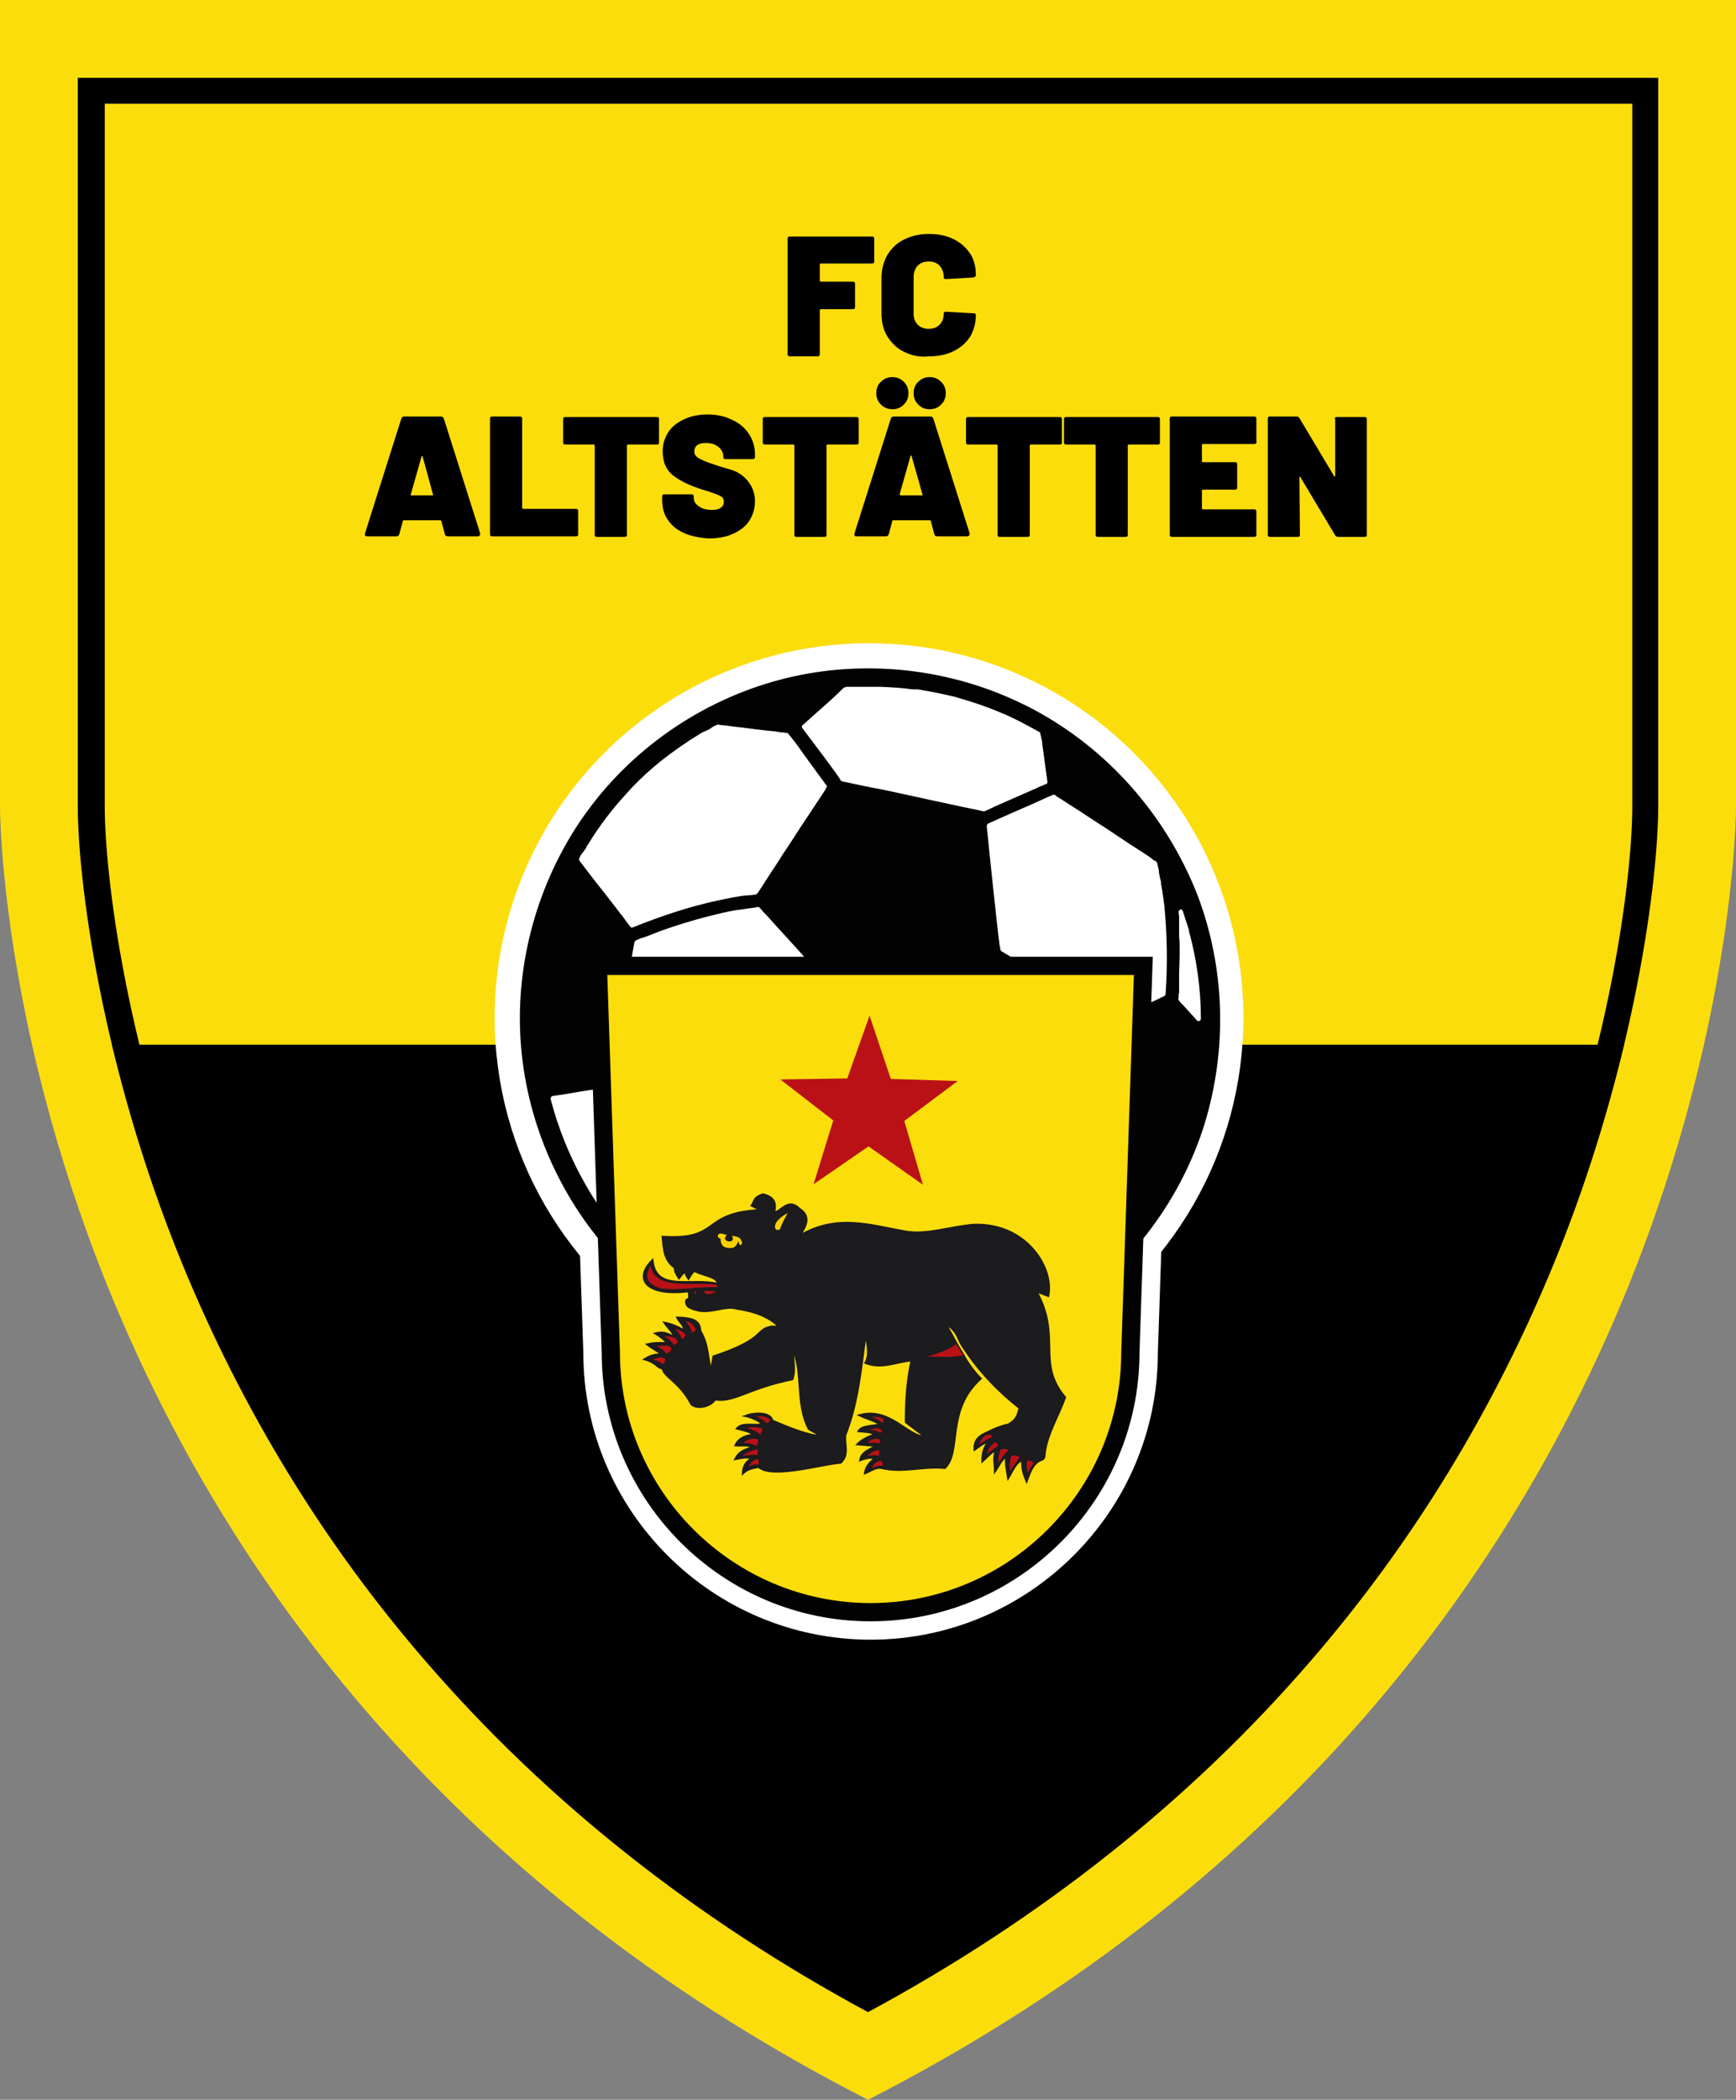 <svg xmlns="http://www.w3.org/2000/svg" xmlns:xlink="http://www.w3.org/1999/xlink" id="Ebene_1" x="0px" y="0px" viewBox="0 0 334.8 404.8" style="enable-background:new 0 0 334.8 404.8;" xml:space="preserve"><rect x="0" y="0" width="334.8" height="404.8" fill="#808080" stroke="none"/><style type="text/css">	.st0{fill:#FCDD0C;}	.st1{fill:#FFFFFF;}	.st2{fill:#020203;}	.st3{fill:#FCDD0C;stroke:#020203;stroke-width:3.521;}	.st4{fill:#B91116;}	.st5{fill-rule:evenodd;clip-rule:evenodd;fill:#1C1B1D;stroke:#1C1B1D;stroke-width:0.454;stroke-miterlimit:4.045;}	.st6{fill-rule:evenodd;clip-rule:evenodd;fill:#FAD100;stroke:#1C1B1D;stroke-width:0.454;stroke-miterlimit:4.045;}	.st7{fill-rule:evenodd;clip-rule:evenodd;fill:#FAD100;}	.st8{fill-rule:evenodd;clip-rule:evenodd;fill:#B91116;stroke:#1C1B1D;stroke-width:0.227;stroke-miterlimit:4.045;}	.st9{fill-rule:evenodd;clip-rule:evenodd;fill:#B91116;stroke:#1C1B1D;stroke-width:0.454;stroke-miterlimit:4.045;}</style><path class="st0" d="M334.8,155.4V0H0v155.4c0,0-0.5,163.6,167.4,249.4C335.3,318.9,334.8,155.4,334.8,155.4z"></path><g>	<path d="M314.8,20v135.4c0,13.2-4.1,48.1-19.7,86.2c-11.4,27.8-26.9,53.2-46.3,75.6c-22.2,25.6-49.5,47.5-81.3,65   c-31.8-17.5-59.1-39.4-81.3-65c-19.4-22.4-35-47.9-46.3-75.6c-15.6-38.1-19.7-73-19.7-86.2V20H314.8 M319.8,15H15v140.4   c0,13.5,4.2,49.2,20.1,88.1c11.6,28.3,27.4,54.2,47.2,77c23.1,26.7,51.7,49.4,85.1,67.4c33.4-18,62-40.7,85.1-67.4   c19.8-22.8,35.6-48.7,47.2-77c15.9-38.8,20.1-74.6,20.1-88.1V15L319.8,15z"></path></g><g>	<path d="M21.6,201.4c3.1,12.8,7.4,27.2,13.5,42c11.6,28.3,27.4,54.2,47.2,77c23.1,26.7,51.7,49.4,85.1,67.4   c33.4-18,62-40.7,85.1-67.4c19.8-22.8,35.6-48.7,47.2-77c6.1-14.8,10.4-29.2,13.5-42H21.6z"></path></g><circle class="st1" cx="167.6" cy="196.2" r="72.2"></circle><path class="st1" d="M167.9,316.1c-30.5,0-55.4-24.8-55.4-55.3l-2.7-79.9H226l-2.7,79.9C223.3,291.3,198.4,316.1,167.9,316.1z"></path><g>	<path d="M168.5,50.7c-0.1,0.1-0.2,0.1-0.4,0.1h-9.8c-0.1,0-0.2,0.1-0.2,0.2v3.1c0,0.1,0.1,0.2,0.2,0.2h6.1c0.2,0,0.3,0,0.4,0.1   c0.1,0.1,0.1,0.2,0.1,0.4v4.3c0,0.2,0,0.3-0.1,0.4c-0.1,0.1-0.2,0.1-0.4,0.1h-6.1c-0.1,0-0.2,0.1-0.2,0.2v8.4c0,0.2,0,0.3-0.1,0.4   c-0.1,0.1-0.2,0.1-0.4,0.1h-5.2c-0.2,0-0.3,0-0.4-0.1c-0.1-0.1-0.1-0.2-0.1-0.4V46.1c0-0.2,0-0.3,0.1-0.4c0.1-0.1,0.2-0.1,0.4-0.1   h15.7c0.2,0,0.3,0,0.4,0.1c0.1,0.1,0.1,0.2,0.1,0.4v4.3C168.7,50.5,168.6,50.6,168.5,50.7z"></path>	<path d="M174.3,67.8c-1.4-0.7-2.4-1.7-3.2-3c-0.8-1.3-1.1-2.8-1.1-4.5v-6.7c0-1.7,0.4-3.1,1.1-4.4c0.8-1.3,1.8-2.3,3.2-3   c1.4-0.7,3-1.1,4.8-1.1c1.8,0,3.4,0.3,4.8,1c1.4,0.7,2.4,1.6,3.2,2.8c0.8,1.2,1.1,2.6,1.1,4.2c0,0.2-0.2,0.3-0.5,0.4l-5.2,0.3h-0.1   c-0.3,0-0.4-0.1-0.4-0.4c0-0.9-0.3-1.6-0.8-2.2c-0.5-0.5-1.2-0.8-2.1-0.8c-0.9,0-1.6,0.3-2.1,0.8c-0.5,0.5-0.8,1.3-0.8,2.2v7.1   c0,0.9,0.3,1.6,0.8,2.1s1.2,0.8,2.1,0.8c0.9,0,1.6-0.3,2.1-0.8c0.5-0.5,0.8-1.2,0.8-2.1c0-0.1,0-0.2,0.1-0.3   c0.1-0.1,0.2-0.1,0.4-0.1l5.2,0.3c0.3,0,0.5,0.1,0.5,0.3c0,1.6-0.4,3-1.1,4.2c-0.8,1.2-1.8,2.1-3.2,2.8c-1.4,0.7-3,1-4.8,1   C177.2,68.9,175.7,68.5,174.3,67.8z"></path>	<path d="M85.8,103l-0.7-2.6c0-0.1-0.1-0.1-0.2-0.1h-7c-0.1,0-0.1,0-0.2,0.1L77,103c-0.1,0.3-0.3,0.4-0.6,0.4h-5.6   c-0.4,0-0.5-0.2-0.4-0.6l7-22.1c0.1-0.3,0.3-0.4,0.6-0.4h7c0.3,0,0.5,0.1,0.6,0.4l7,22.1c0,0,0,0.1,0,0.2c0,0.2-0.2,0.4-0.5,0.4   h-5.6C86,103.4,85.9,103.3,85.8,103z M79.3,95.5h4.1c0.1,0,0.2-0.1,0.1-0.2L81.5,88c0-0.1-0.1-0.1-0.1-0.1c0,0-0.1,0-0.1,0.1   l-2.1,7.4C79.2,95.5,79.2,95.5,79.3,95.5z"></path>	<path d="M94.6,103.3c-0.1-0.1-0.1-0.2-0.1-0.4V80.8c0-0.2,0-0.3,0.1-0.4c0.1-0.1,0.2-0.1,0.4-0.1h5.2c0.2,0,0.3,0,0.4,0.1   c0.1,0.1,0.1,0.2,0.1,0.4v17.1c0,0.1,0.1,0.2,0.2,0.2H111c0.2,0,0.3,0,0.4,0.1c0.1,0.1,0.1,0.2,0.1,0.4v4.3c0,0.2,0,0.3-0.1,0.4   c-0.1,0.1-0.2,0.1-0.4,0.1H95C94.8,103.4,94.7,103.4,94.6,103.3z"></path>	<path d="M127,80.5c0.1,0.1,0.1,0.2,0.1,0.4v4.3c0,0.2,0,0.3-0.1,0.4c-0.1,0.1-0.2,0.1-0.4,0.1h-5.5c-0.1,0-0.2,0.1-0.2,0.2v17.1   c0,0.2,0,0.3-0.1,0.4c-0.1,0.1-0.2,0.1-0.4,0.1h-5.2c-0.2,0-0.3,0-0.4-0.1c-0.1-0.1-0.1-0.2-0.1-0.4V85.9c0-0.1-0.1-0.2-0.2-0.2   h-5.4c-0.2,0-0.3,0-0.4-0.1c-0.1-0.1-0.1-0.2-0.1-0.4v-4.3c0-0.2,0-0.3,0.1-0.4c0.1-0.1,0.2-0.1,0.4-0.1h17.4   C126.8,80.4,126.9,80.4,127,80.5z"></path>	<path d="M132,102.8c-1.4-0.6-2.5-1.5-3.2-2.6c-0.8-1.1-1.1-2.4-1.1-3.9v-0.5c0-0.2,0-0.3,0.1-0.4c0.1-0.1,0.2-0.1,0.4-0.1h5.1   c0.2,0,0.3,0,0.4,0.1c0.1,0.1,0.1,0.2,0.1,0.4V96c0,0.6,0.3,1.2,1,1.6c0.6,0.5,1.5,0.7,2.6,0.7c0.8,0,1.4-0.2,1.7-0.5   c0.4-0.3,0.5-0.7,0.5-1.1c0-0.5-0.2-0.8-0.7-1.1c-0.4-0.2-1.2-0.5-2.4-0.9l-1-0.3c-2.2-0.7-4-1.5-5.5-2.6c-1.5-1.1-2.2-2.7-2.2-4.8   c0-1.4,0.4-2.6,1.1-3.7c0.7-1.1,1.8-1.9,3.1-2.5c1.3-0.6,2.8-0.9,4.4-0.9c1.7,0,3.3,0.3,4.7,1c1.4,0.6,2.5,1.5,3.3,2.7   c0.8,1.2,1.2,2.5,1.2,4V88c0,0.2,0,0.3-0.1,0.4c-0.1,0.1-0.2,0.1-0.4,0.1H140c-0.2,0-0.3,0-0.4-0.1c-0.1-0.1-0.1-0.2-0.1-0.4v0   c0-0.7-0.3-1.3-0.9-1.8c-0.6-0.5-1.4-0.8-2.4-0.8c-0.7,0-1.3,0.1-1.7,0.4c-0.4,0.3-0.6,0.7-0.6,1.2c0,0.4,0.1,0.7,0.4,1   c0.3,0.3,0.8,0.5,1.4,0.8c0.6,0.3,1.6,0.6,2.8,1c0.2,0.1,0.9,0.3,2.3,0.7c1.4,0.4,2.5,1.1,3.4,2.2c0.9,1.1,1.4,2.4,1.4,3.9   c0,1.5-0.4,2.7-1.1,3.8c-0.7,1.1-1.8,1.9-3.1,2.5c-1.3,0.6-2.9,0.9-4.7,0.9C135,103.7,133.4,103.4,132,102.8z"></path>	<path d="M165.5,80.5c0.1,0.1,0.1,0.2,0.1,0.4v4.3c0,0.2,0,0.3-0.1,0.4c-0.1,0.1-0.2,0.1-0.4,0.1h-5.5c-0.1,0-0.2,0.1-0.2,0.2v17.1   c0,0.2,0,0.3-0.1,0.4c-0.1,0.1-0.2,0.1-0.4,0.1h-5.2c-0.2,0-0.3,0-0.4-0.1c-0.1-0.1-0.1-0.2-0.1-0.4V85.9c0-0.1-0.1-0.2-0.2-0.2   h-5.4c-0.2,0-0.3,0-0.4-0.1c-0.1-0.1-0.1-0.2-0.1-0.4v-4.3c0-0.2,0-0.3,0.1-0.4c0.1-0.1,0.2-0.1,0.4-0.1h17.4   C165.3,80.4,165.5,80.4,165.5,80.5z"></path>	<path d="M180.2,103l-0.7-2.6c0-0.1-0.1-0.1-0.2-0.1h-7c-0.1,0-0.1,0-0.2,0.1l-0.7,2.6c-0.1,0.3-0.3,0.4-0.6,0.4h-5.6   c-0.4,0-0.5-0.2-0.4-0.6l7-22.1c0.1-0.3,0.3-0.4,0.6-0.4h7c0.3,0,0.5,0.1,0.6,0.4l7,22.1c0,0,0,0.1,0,0.2c0,0.2-0.2,0.4-0.5,0.4   h-5.6C180.4,103.4,180.3,103.3,180.2,103z M169.9,78c-0.6-0.6-0.9-1.3-0.9-2.2c0-0.9,0.3-1.7,0.9-2.2c0.6-0.6,1.3-0.9,2.2-0.9   s1.6,0.3,2.2,0.9s0.9,1.3,0.9,2.2c0,0.9-0.3,1.6-0.9,2.2s-1.3,0.9-2.2,0.9C171.3,78.9,170.5,78.6,169.9,78z M173.7,95.5h4.1   c0.1,0,0.2-0.1,0.1-0.2l-2.1-7.4c0-0.1-0.1-0.1-0.1-0.1c0,0-0.1,0-0.1,0.1l-2.1,7.4C173.6,95.5,173.6,95.5,173.7,95.5z M177.1,78   c-0.6-0.6-0.9-1.3-0.9-2.2c0-0.9,0.3-1.7,0.9-2.2c0.6-0.6,1.3-0.9,2.2-0.9c0.9,0,1.6,0.3,2.2,0.9s0.9,1.3,0.9,2.2   c0,0.9-0.3,1.6-0.9,2.2c-0.6,0.6-1.3,0.9-2.2,0.9C178.4,78.9,177.7,78.6,177.1,78z"></path>	<path d="M204.7,80.5c0.1,0.1,0.1,0.2,0.1,0.4v4.3c0,0.2,0,0.3-0.1,0.4c-0.1,0.1-0.2,0.1-0.4,0.1h-5.5c-0.1,0-0.2,0.1-0.2,0.2v17.1   c0,0.2,0,0.3-0.1,0.4c-0.1,0.1-0.2,0.1-0.4,0.1h-5.2c-0.2,0-0.3,0-0.4-0.1c-0.1-0.1-0.1-0.2-0.1-0.4V85.9c0-0.1-0.1-0.2-0.2-0.2   h-5.4c-0.2,0-0.3,0-0.4-0.1s-0.1-0.2-0.1-0.4v-4.3c0-0.2,0-0.3,0.1-0.4s0.2-0.1,0.4-0.1h17.4C204.5,80.4,204.6,80.4,204.7,80.5z"></path>	<path d="M223.6,80.5c0.1,0.1,0.1,0.2,0.1,0.4v4.3c0,0.2,0,0.3-0.1,0.4c-0.1,0.1-0.2,0.1-0.4,0.1h-5.5c-0.1,0-0.2,0.1-0.2,0.2v17.1   c0,0.2,0,0.3-0.1,0.4c-0.1,0.1-0.2,0.1-0.4,0.1h-5.2c-0.2,0-0.3,0-0.4-0.1c-0.1-0.1-0.1-0.2-0.1-0.4V85.9c0-0.1-0.1-0.2-0.2-0.2   h-5.4c-0.2,0-0.3,0-0.4-0.1s-0.1-0.2-0.1-0.4v-4.3c0-0.2,0-0.3,0.1-0.4s0.2-0.1,0.4-0.1h17.4C223.4,80.4,223.6,80.4,223.6,80.5z"></path>	<path d="M242.2,85.5c-0.1,0.1-0.2,0.1-0.4,0.1H232c-0.1,0-0.2,0.1-0.2,0.2v3.1c0,0.1,0.1,0.2,0.2,0.2h6.1c0.2,0,0.3,0,0.4,0.1   c0.1,0.1,0.1,0.2,0.1,0.4v4.3c0,0.2,0,0.3-0.1,0.4c-0.1,0.1-0.2,0.1-0.4,0.1H232c-0.1,0-0.2,0.1-0.2,0.2v3.4c0,0.1,0.1,0.2,0.2,0.2   h9.8c0.2,0,0.3,0,0.4,0.1s0.1,0.2,0.1,0.4v4.3c0,0.2,0,0.3-0.1,0.4c-0.1,0.1-0.2,0.1-0.4,0.1h-15.7c-0.2,0-0.3,0-0.4-0.1   c-0.1-0.1-0.1-0.2-0.1-0.4V80.8c0-0.2,0-0.3,0.1-0.4c0.1-0.1,0.2-0.1,0.4-0.1h15.7c0.2,0,0.3,0,0.4,0.1s0.1,0.2,0.1,0.4v4.3   C242.4,85.3,242.3,85.4,242.2,85.5z"></path>	<path d="M257.5,80.5c0.1-0.1,0.2-0.1,0.4-0.1h5.2c0.2,0,0.3,0,0.4,0.1s0.1,0.2,0.1,0.4v22.1c0,0.2,0,0.3-0.1,0.4   c-0.1,0.1-0.2,0.1-0.4,0.1h-5c-0.3,0-0.5-0.1-0.6-0.3l-6.7-11.2c0-0.1-0.1-0.1-0.1-0.1c0,0-0.1,0.1-0.1,0.1l0.1,11   c0,0.2,0,0.3-0.1,0.4c-0.1,0.1-0.2,0.1-0.4,0.1h-5.2c-0.2,0-0.3,0-0.4-0.1c-0.1-0.1-0.1-0.2-0.1-0.4V80.8c0-0.2,0-0.3,0.1-0.4   c0.1-0.1,0.2-0.1,0.4-0.1h5c0.3,0,0.5,0.1,0.6,0.3l6.7,11.2c0,0.1,0.1,0.1,0.1,0.1c0,0,0.1-0.1,0.1-0.1l0-11   C257.3,80.7,257.4,80.6,257.5,80.5z"></path></g><path class="st2" d="M199.2,136.7c-2.1-1.1-4.3-2.1-6.5-3c-13.8-5.5-29.3-6.4-43.6-2.3c-15.3,4.4-28.8,14.2-37.6,27.5  c-8.3,12.6-12.3,28-11,43c1.3,15.3,8,30.1,18.7,41.2c10.9,11.3,25.6,18.6,41.2,20.4c14.9,1.7,30.2-1.7,43-9.6  c13.7-8.5,24.1-21.8,28.9-37.2c4.4-14.4,4-29.9-1.3-44C225,157.3,213.7,144.4,199.2,136.7z M133.3,249.7c-0.2,0.1-0.4,0.2-0.6,0.1  c0,0-0.1,0-0.1-0.1c0,0,0,0,0,0c0,0-0.1-0.1-0.1-0.1c-0.1-0.1-0.3-0.2-0.4-0.3c0,0,0,0,0,0c0,0-0.1,0-0.1-0.1c-0.5-0.3-1-0.7-1.4-1  c-0.2-0.1-0.4-0.3-0.6-0.5c-0.1-0.1-0.1-0.1-0.2-0.2c0,0,0,0,0,0c-1.5-1.1-3-2.3-4.4-3.6c0,0,0,0,0,0c-0.1-0.1-0.2-0.2-0.3-0.3  c-0.1-0.1-0.1-0.1-0.2-0.2c-0.1-0.1-0.1-0.1-0.2-0.2c-0.1-0.1-0.3-0.3-0.4-0.4c-4.4-4.2-8.3-9-11.3-14.3c-3-5.2-5.3-10.8-6.8-16.6  c-0.1-0.2,0.1-0.5,0.3-0.6c0.7-0.1,1.4-0.2,2.1-0.3c2.3-0.4,4.6-0.8,6.9-1.1c0.2,0,0.4,0,0.5,0.2c0.1,0.1,0.2,0.3,0.2,0.4  c0,0.1,0.1,0.2,0.1,0.2c0,0.1,0.1,0.1,0.1,0.2c0.1,0.1,0.1,0.2,0.2,0.3c0,0,0,0.1,0,0.1c0.1,0.1,0.2,0.3,0.2,0.4c0,0,0,0,0,0  c1,1.6,2,3.2,3.2,4.7c0.1,0.1,0.2,0.3,0.3,0.4c0,0.1,0.1,0.1,0.1,0.2c0.1,0.1,0.1,0.2,0.2,0.3c0.1,0.1,0.1,0.1,0.2,0.2  c0.1,0.1,0.1,0.1,0.2,0.2c0.1,0.1,0.1,0.2,0.2,0.3c0,0,0.1,0.1,0.1,0.1c0.1,0.1,0.2,0.3,0.3,0.4c0,0,0,0,0,0  c3.1,3.9,6.7,7.5,10.9,10.2c0,0,0,0,0,0c0.1,0.1,0.2,0.1,0.3,0.2c0,0,0.1,0,0.1,0.1c0,0,0.1,0,0.1,0.1c0,0,0,0,0,0  c0.1,0.1,0.1,0.1,0.2,0.2c0,0.1,0,0.1,0.1,0.2c0,0,0,0.1,0,0.1c0.1,0.3,0.2,0.6,0.3,0.9c0.3,1.1,0.6,2.2,0.9,3.3  c0.8,2.9,1.7,5.8,2.5,8.7c0.4,1.6,0.9,3.2,1.3,4.7c0.1,0.2,0,0.4-0.2,0.5c-0.9,0.4-1.7,0.7-2.6,1.1c-0.3,0.1-0.6,0.2-0.8,0.4  c-0.2,0.1-0.4,0.2-0.5,0.2c-0.1,0-0.2,0.1-0.3,0.1C133.5,249.6,133.4,249.7,133.3,249.7z M166.1,256.4c1,1,2,2.1,3,3.1  c0,0,0.1,0.1,0.1,0.1c0,0,0,0,0,0c0,0,0,0,0,0c0.1,0.1,0.1,0.2,0.1,0.3c0,0.1,0,0.2-0.1,0.2c0,0,0,0,0,0c0,0,0,0,0,0  c-0.1,0.1-0.2,0.1-0.3,0.2c0,0,0,0,0,0c0,0,0,0,0,0c0,0-0.1,0-0.1,0c-2.6,0-5.2-0.1-7.8-0.4c0,0-0.1,0-0.1,0c0,0,0,0,0,0  c0.2,0,0,0,0,0c-0.1,0-0.1,0-0.2,0c-0.1,0-0.2,0-0.3,0c-0.4-0.1-0.8-0.1-1.2-0.2c-0.8-0.1-1.6-0.2-2.4-0.4c-1.6-0.3-3.1-0.6-4.7-1  c-5.6-1.4-10.9-3.6-15.9-6.4c0,0,0,0,0,0c0,0,0,0-0.1,0c-0.1-0.1-0.1-0.2-0.2-0.3c0,0,0,0,0-0.1c0-0.2,0.1-0.3,0.2-0.4c0,0,0,0,0,0  c0,0,0,0,0,0c0.6-0.2,1.2-0.5,1.8-0.7c0.3-0.1,0.6-0.3,0.9-0.4c0.2-0.1,0.6-0.3,0.8-0.2c0.1,0,0.1,0,0.2,0c0.5,0.1,0.9,0.2,1.4,0.3  c2.2,0.5,4.5,1,6.7,1.6c2.9,0.7,5.7,1.3,8.6,2c2.3,0.5,4.6,1.1,6.8,1.6c0.5,0.1,1.1,0.2,1.6,0.4c0,0,0.1,0,0.1,0  C165.7,255.8,165.9,256.2,166.1,256.4z M134.1,225.9c-0.3,0-0.5,0.1-0.8,0.1c-0.1,0-0.1,0-0.2,0c0,0,0,0,0,0c0,0-0.1,0-0.1,0  c0,0,0,0,0,0c0,0,0,0,0,0c0,0,0,0,0,0c0,0,0,0,0,0c-0.3,0-0.6-0.2-0.9-0.4c0,0-0.1,0-0.1-0.1c0,0-0.1-0.1-0.1-0.1  c-0.1,0-0.1-0.1-0.2-0.1c-1-0.8-2-1.6-2.9-2.4c-1.3-1.2-2.6-2.5-3.7-3.8c-0.2-0.2-0.3-0.4-0.5-0.6c-1.4-1.6-2.7-3.4-3.9-5.1  c0,0,0-0.1-0.1-0.1c-0.1-0.1-0.1-0.2-0.2-0.3c-0.1-0.2-0.2-0.3-0.3-0.5c0,0,0,0,0,0c-0.2-0.3-0.4-0.6-0.6-1  c-0.1-0.1-0.1-0.2-0.2-0.3c0,0,0,0,0-0.1c0,0,0,0,0,0c-0.2-0.3-0.4-0.7-0.6-1c0,0,0-0.1-0.1-0.1c0-0.1-0.1-0.1-0.1-0.2  c0-0.1-0.1-0.1-0.1-0.2c0-0.1-0.1-0.1-0.1-0.2c-0.1-0.2-0.2-0.3-0.3-0.5c0,0,0,0,0,0c0,0,0,0,0-0.1c-0.1-0.2-0.2-0.3-0.3-0.5  c0,0,0,0,0,0c0,0,0-0.1-0.1-0.1c-0.1-0.1-0.2-0.3-0.2-0.4c0,0,0,0,0,0c-0.1-0.1-0.1-0.2,0-0.3c0.3-1.6,0.6-3.2,0.9-4.8  c0.6-3.2,1.2-6.5,1.9-9.7c0.6-2.9,1.1-5.9,1.7-8.8c0.1-0.8,0.3-1.5,0.4-2.3c0-0.2,0.1-0.4,0.3-0.6c0.2-0.1,0.5-0.2,0.7-0.3  c0.2-0.1,0.4-0.2,0.6-0.2c0.4-0.1,0.8-0.3,1.1-0.4c0.8-0.3,1.6-0.6,2.3-0.9c3.1-1.1,6.3-2.1,9.5-2.9c1.6-0.4,3.2-0.8,4.9-1.1  c0.7-0.1,1.4-0.2,2.2-0.3c0.4-0.1,0.9-0.1,1.3-0.2c0.2,0,0.4,0,0.6-0.1c0.2,0,0.4-0.1,0.6,0c0.1,0.1,0.2,0.2,0.3,0.3  c0.2,0.2,0.4,0.5,0.6,0.7c0.8,0.8,1.5,1.6,2.3,2.5c2.2,2.4,4.4,4.8,6.6,7.3c2,2.2,4,4.4,6,6.6c0.5,0.5,1,1.1,1.4,1.6  c0,0,0.1,0.1,0.1,0.1c0,0,0.1,0.1,0.1,0.1c0.1,0.2,0,0.4,0,0.6c0,0.2-0.1,0.4-0.1,0.6c-0.4,1.7-0.7,3.4-1.1,5.1  c-1.5,6.8-2.9,13.6-4.4,20.4c0,0.1-0.2,0.3-0.3,0.3c-0.7,0.1-1.4,0.3-2.1,0.4c-0.7,0.1-1.4,0.3-2.1,0.4c-0.6,0.1-1.3,0.2-1.9,0.4  c-0.7,0.1-1.5,0.3-2.2,0.4c-0.8,0.2-1.6,0.3-2.5,0.5c-3.2,0.6-6.4,1.2-9.6,1.9C136.3,225.4,135.2,225.7,134.1,225.9z M218.1,235.8  c-0.9,1.2-1.9,2.3-2.9,3.4c-0.3,0.3-0.6,0.7-0.9,1c-0.1,0.1-0.1,0.1-0.2,0.2c0,0,0,0-0.1,0.1c-0.6,0.6-1.2,1.2-1.7,1.8  c-3.2,3.1-6.7,5.8-10.4,8.2c0,0,0,0,0,0c-0.1,0.1-0.3,0.2-0.4,0.3c0,0-0.1,0-0.1,0.1c-0.2,0.1-0.3,0.2-0.5,0.3  c-5.3,3.2-10.9,5.6-16.9,7.2c-2.9,0.7-5.8,1.3-8.7,1.6c-0.4,0-0.8,0.1-1.2,0.1c-0.2,0-0.4,0-0.6,0c-0.3,0-0.4-0.1-0.5-0.3  c-0.6-0.6-1.1-1.2-1.7-1.7c-1.1-1.2-2.2-2.3-3.3-3.5c-0.1-0.1-0.2-0.4-0.1-0.5c0.3-0.4,0.6-0.8,0.9-1.3c0,0,0,0,0.1-0.1  c0.1-0.1,0.2-0.2,0.3-0.4c0.6-0.8,1.2-1.6,1.8-2.4c1-1.3,1.9-2.6,2.9-3.9c1.6-2.2,3.2-4.3,4.8-6.5c0.2-0.3,0.4-0.5,0.6-0.8  c0,0,0.1-0.1,0.1-0.1c0.1-0.1,0.1-0.2,0.2-0.2c0.2-0.1,0.4-0.1,0.6-0.1c3-0.5,6-1.2,8.9-2.1c0.3-0.1,0.5-0.1,0.8-0.2c0,0,0,0,0,0  c0.3-0.1,0.5-0.2,0.7-0.2c5.7-1.8,11.2-4.2,16.3-7.2c0.1-0.1,0.3-0.1,0.4,0c1.7,1,3.5,2.1,5.2,3.1c1.9,1.1,3.7,2.3,5.6,3.4  C218.3,235.3,218.3,235.6,218.1,235.8z M203.4,195.1c1,1.2,2,2.5,2.9,3.8c0.4,0.7,0.9,1.3,1.3,2c0.1,0.2,0.3,0.4,0.3,0.7  c0,0.5-0.1,1.1-0.1,1.6c-0.2,2.7-0.4,5.4-0.7,8c-0.3,3.2-0.5,6.3-0.8,9.5c-0.1,1.7-0.3,3.4-0.4,5.1c0,0.3-0.2,0.4-0.5,0.6  c-0.7,0.4-1.4,0.8-2.1,1.2c-1.4,0.8-2.9,1.5-4.4,2.2c-2.7,1.2-5.5,2.3-8.3,3.3c-2.9,1-5.9,1.8-9,2.4c-1.5,0.3-3,0.6-4.5,0.8  c-0.3,0-0.5-0.1-0.7-0.3c-1.7-1.5-3.4-2.9-5-4.4c-2.4-2.1-4.8-4.2-7.3-6.3c-1.2-1.1-2.5-2.1-3.7-3.2c-0.1-0.1-0.1-0.3-0.1-0.4  c0.2-1.1,0.5-2.3,0.7-3.4c1.1-5.2,2.3-10.5,3.4-15.7c0.2-0.8,0.3-1.6,0.5-2.4c0.2-1.1,0.5-2.3,0.7-3.4c0.2-0.8,0.3-1.6,0.5-2.4  c0-0.1,0-0.2,0.1-0.3c0-0.2,0.1-0.4,0.4-0.4c0,0,0,0,0,0c0,0,0,0,0,0c0.3-0.1,0.6-0.2,1-0.3c1.4-0.5,2.8-0.9,4.2-1.4  c2.6-0.9,5.3-1.7,7.9-2.6c0.8-0.3,1.5-0.5,2.3-0.8c1.8-0.6,3.5-1.1,5.3-1.7c1.2-0.4,2.4-0.8,3.6-1.2c0.2-0.1,0.3-0.1,0.5-0.2  c0,0,0,0,0,0c0.1,0,0.2,0,0.3,0c0.2,0.1,0.3,0.2,0.4,0.3c0,0,0.1,0,0.1,0.1c0,0,0.1,0.1,0.1,0.1c0.1,0,0.1,0.1,0.2,0.1  c0,0,0.1,0,0.1,0.1c0.1,0.1,0.3,0.2,0.4,0.3c0,0,0,0,0.1,0c0.1,0,0.1,0.1,0.2,0.1c0.6,0.4,1.3,0.8,1.9,1.3c0.3,0.2,0.5,0.4,0.8,0.6  c0.1,0.1,0.2,0.1,0.3,0.2c0,0,0,0,0,0c0.2,0.1,0.3,0.3,0.5,0.4c0,0,0,0,0,0c0.1,0.1,0.2,0.2,0.3,0.2  C199.5,191,201.6,192.9,203.4,195.1z M159.3,151.3c0,0,0.1,0.1,0.1,0.1c0.1,0.1,0.1,0.3,0,0.4c-0.1,0.1-0.2,0.3-0.2,0.4  c-1.1,1.7-2.2,3.3-3.3,5c-1.7,2.5-3.3,5.1-5,7.6c-1.3,2.1-2.7,4.1-4,6.2c-0.3,0.4-0.5,0.8-0.8,1.2c-0.2,0.2-0.4,0.3-0.7,0.3  c-0.7,0.1-1.4,0.1-2.2,0.2c-1.4,0.2-2.9,0.5-4.3,0.8c-5.8,1.2-11.4,3.1-16.9,5.3c-0.1,0.1-0.3,0-0.4-0.1c-0.4-0.5-0.8-1-1.2-1.6  c-1.8-2.3-3.5-4.6-5.3-6.8c-1.1-1.4-2.2-2.9-3.3-4.3c-0.1-0.2-0.2-0.3-0.1-0.5c0.1-0.2,0.2-0.3,0.2-0.5c0,0,0-0.1,0.1-0.1  c0.1-0.1,0.1-0.2,0.2-0.3c0,0,0-0.1,0.1-0.1c0.1-0.1,0.1-0.2,0.2-0.3c0,0,0-0.1,0.1-0.1c0.1-0.1,0.1-0.2,0.2-0.3c0,0,0-0.1,0.1-0.1  c0.1-0.1,0.1-0.3,0.2-0.4c0,0,0,0,0-0.1c0.1-0.1,0.2-0.3,0.3-0.4c0,0,0,0,0,0c2.2-3.6,4.7-6.9,7.6-10c0.3-0.3,0.5-0.6,0.8-0.9  c1.8-1.9,3.8-3.7,5.8-5.3c2.4-1.9,4.9-3.6,7.5-5.2c0.2-0.1,0.5-0.3,0.8-0.4c0.1,0,0.1-0.1,0.2-0.1c0,0,0,0,0,0  c0.1,0,0.1-0.1,0.2-0.1c0.1,0,0.2-0.1,0.3-0.1c0.1-0.1,0.2-0.1,0.3-0.2c0.1,0,0.1-0.1,0.2-0.1c0,0,0,0,0,0c0,0,0.1-0.1,0.1-0.1  c0.1-0.1,0.2-0.1,0.3-0.2c0.1,0,0.1-0.1,0.2-0.1c0.1,0,0.2-0.1,0.2-0.1c0.1,0,0.1-0.1,0.2-0.1c0.1,0,0.2-0.1,0.3-0.1c0,0,0,0,0.1,0  c0,0,0,0,0,0c0.3,0,0.5,0.1,0.8,0.1c1.1,0.1,2.2,0.3,3.4,0.4c2.3,0.3,4.6,0.6,6.8,0.8c0.4,0.1,0.8,0.1,1.2,0.2c0.1,0,0.2,0,0.3,0  c0.2,0,0.3,0,0.5,0.1c0,0,0,0,0,0c0,0,0,0,0,0c0,0,0,0,0,0c0,0,0,0,0,0c0,0,0,0,0,0c0,0,0,0,0.1,0c0,0,0,0,0,0c0,0,0,0,0.1,0  c0,0,0,0,0,0c0,0,0,0,0.1,0c0,0,0,0,0,0c0,0,0,0,0.1,0c0,0,0,0,0,0c0,0,0,0,0,0c0,0,0,0,0,0c0,0,0,0,0,0c0.2,0.2,0.3,0.4,0.5,0.6  c0.5,0.6,0.9,1.2,1.4,1.8C155.6,146.3,157.5,148.8,159.3,151.3z M228.1,175.6c0.4,1.2,0.8,2.5,1.2,3.7c0,0,0,0.1,0,0.1  c0,0,0,0.1,0,0.1c1.5,5.5,2.3,11.2,2.3,16.9c0,0.4-0.5,0.6-0.8,0.3c0,0,0,0,0,0c-0.2-0.2-0.4-0.5-0.6-0.7c-0.4-0.4-0.7-0.8-1.1-1.2  c-0.3-0.3-0.6-0.7-0.9-1c-0.1-0.1-0.2-0.2-0.3-0.3c-0.2-0.2-0.4-0.4-0.6-0.7c-0.1-0.2,0-0.4,0-0.6c0-0.3,0-0.6,0.1-0.8  c0-0.1,0-0.3,0-0.4c0-0.2,0-0.4,0-0.6c0-0.2,0-0.4,0-0.6c0-0.1,0-0.3,0-0.4c0-0.2,0-0.3,0-0.5c0-0.2,0-0.4,0-0.6c0-0.1,0-0.1,0-0.2  c0-1.4,0.1-2.9,0.1-4.3c0,0,0,0,0-0.1c0-0.3,0-0.6,0-0.8c0,0,0,0,0-0.1c0-0.7,0-1.5-0.1-2.2c0-0.2,0-0.3,0-0.5c0-0.2,0-0.3,0-0.5  c0-0.2,0-0.4,0-0.5c0-0.1,0-0.3,0-0.4c0-0.2,0-0.4,0-0.6c0-0.1,0-0.3,0-0.4c0-0.2,0-0.4,0-0.6c0-0.1,0-0.2,0-0.3  c0-0.3-0.1-0.6-0.1-1c0-0.2,0.2-0.5,0.5-0.5C227.8,175.3,228,175.4,228.1,175.6z M223.2,166.5c0,0.2,0.1,0.3,0.1,0.5  c0.1,0.3,0.2,0.7,0.2,1c0,0,0,0,0,0.1c0,0.2,0.1,0.4,0.1,0.6c0,0.1,0,0.2,0.1,0.3c0,0.1,0,0.2,0,0.2c0,0.1,0,0.2,0.1,0.3  c0,0.1,0,0.2,0.1,0.4c0,0.1,0,0.1,0,0.2c0,0.1,0,0.1,0,0.2c0.1,0.4,0.1,0.7,0.2,1.1c0,0,0,0,0,0c0,0.2,0.1,0.4,0.1,0.7c0,0,0,0,0,0  c0,0.2,0.1,0.4,0.1,0.7c0,0,0,0,0,0c0,0.2,0.1,0.4,0.1,0.6c0,0,0,0.1,0,0.1c0,0.2,0,0.4,0.1,0.6c0.6,5.8,0.7,11.7,0.3,17.5  c0,0.2-0.1,0.3-0.2,0.4c-0.7,0.3-1.4,0.7-2.1,1c-2.6,1.2-5.2,2.5-7.8,3.7c-1.6,0.8-3.2,1.5-4.8,2.3c-0.2,0.1-0.5,0.1-0.6-0.2  c-0.5-0.8-1-1.6-1.6-2.3c-3.4-4.8-7.8-8.8-12.7-12c-0.3-0.2-0.6-0.4-1-0.6c-0.1-0.1-0.3-0.2-0.5-0.3c-0.2-0.1-0.4-0.2-0.5-0.4  c-0.1-0.1-0.1-0.2-0.1-0.3c0-0.2,0-0.4-0.1-0.5c-0.1-0.8-0.2-1.6-0.3-2.4c-0.3-2.7-0.6-5.5-0.9-8.2c-0.3-2.9-0.6-5.7-0.9-8.6  c-0.1-1.3-0.3-2.6-0.4-4c0-0.1,0.1-0.3,0.2-0.4c2.9-1.3,5.8-2.6,8.6-3.8c0.4-0.2,0.7-0.3,1.1-0.5c0.3-0.1,0.6-0.3,0.9-0.4  c0.4-0.2,0.7-0.3,1.1-0.5c0.2-0.1,0.3-0.1,0.5-0.2c0.2-0.1,0.4-0.2,0.6-0.2c0.1,0,0.1,0,0.2,0.1c0,0,0.1,0,0.1,0.1c0,0,0,0,0,0  c0.3,0.2,0.6,0.4,0.8,0.5c0.6,0.4,1.1,0.7,1.7,1.1c2.4,1.5,4.7,3.1,7.1,4.6c1.2,0.8,2.4,1.6,3.6,2.4c1.6,1.1,3.3,2.1,4.9,3.2  c0.1,0.1,0.3,0.2,0.4,0.3c0,0,0.1,0,0.1,0.1c0.1,0.1,0.3,0.2,0.4,0.3c0,0,0,0,0,0c0,0,0,0,0,0C223.1,166,223.1,166.3,223.2,166.5z   M200.8,142.1c0,0.1,0,0.3,0.1,0.4c0.1,0.5,0.1,1.1,0.2,1.6c0.3,2.2,0.6,4.4,0.9,6.6c0,0,0,0,0,0c0,0.1,0,0.3-0.1,0.4c0,0,0,0,0,0  c0,0,0,0,0,0c0,0,0,0,0,0c0,0,0,0,0,0c0,0,0,0,0,0c0,0,0,0,0,0c0,0,0,0,0,0c0,0-0.1,0-0.1,0c-0.6,0.3-1.2,0.5-1.8,0.8  c-2.7,1.2-5.5,2.4-8.2,3.6c-0.3,0.2-0.7,0.3-1,0.5c-0.2,0.1-0.3,0.1-0.5,0.2c-0.2,0.1-0.4,0.2-0.5,0.2c-0.1,0-0.1,0-0.2,0  c-0.1,0-0.3-0.1-0.4-0.1c-1.7-0.4-3.5-0.7-5.2-1.1c-2.8-0.6-5.6-1.2-8.3-1.8c-2.7-0.6-5.5-1.2-8.2-1.7c-1.6-0.3-3.2-0.7-4.8-1  c-0.1,0-0.2,0-0.3-0.1c-0.2,0-0.3-0.2-0.4-0.4c-0.2-0.3-0.4-0.6-0.6-0.9c-0.4-0.6-0.9-1.2-1.3-1.8c-1.8-2.4-3.6-4.8-5.4-7.2  c-0.1-0.2-0.1-0.4,0.1-0.5c0.7-0.6,1.3-1.2,2-1.8c0.3-0.2,0.5-0.5,0.8-0.7c1.7-1.5,3.4-3,5-4.6c0,0,0.1-0.1,0.1-0.1c0,0,0,0,0,0  c0,0,0,0,0,0c0,0,0,0,0,0c0.2-0.1,0.3-0.1,0.5-0.2c0,0,0.1,0,0.1,0c0.1,0,0.1,0,0.2,0c0.1,0,0.2,0,0.4,0c0,0,0,0,0.1,0  c0.1,0,0.2,0,0.4,0c0,0,0.1,0,0.1,0c0.1,0,0.1,0,0.2,0c0.1,0,0.2,0,0.3,0c0.1,0,0.2,0,0.4,0c0.1,0,0.1,0,0.2,0c0.1,0,0.3,0,0.4,0  c0,0,0.1,0,0.1,0c0.1,0,0.3,0,0.4,0c0,0,0.1,0,0.1,0c0.1,0,0.2,0,0.4,0c0.1,0,0.1,0,0.2,0c0.1,0,0.2,0,0.2,0c0.1,0,0.2,0,0.3,0  c0,0,0,0,0,0c0,0,0,0,0.1,0c0.3,0,0.6,0,0.9,0c0,0,0.1,0,0.1,0c0,0,0,0,0,0c0.2,0,0.3,0,0.5,0c0.1,0,0.2,0,0.3,0c0.1,0,0.1,0,0.2,0  c2.1,0.1,4.2,0.2,6.2,0.5c0,0,0,0,0,0c0,0,0.1,0,0.1,0c0.1,0,0.2,0,0.2,0c0.1,0,0.2,0,0.2,0c0.1,0,0.2,0,0.3,0c0.1,0,0.1,0,0.2,0  c0,0,0,0,0,0c2.5,0.4,5,0.9,7.4,1.5c0.1,0,0.1,0,0.2,0.1c0,0,0.1,0,0.1,0c2.8,0.8,5.5,1.7,8.1,2.8c2.7,1.1,5.3,2.5,7.8,3.9  C200.6,141.7,200.8,141.8,200.8,142.1z"></path><path class="st3" d="M115.3,186.2l2.5,74.5c0,27.6,22.5,50.1,50.1,50.1s50.1-22.5,50.1-50.1l2.5-74.5L115.3,186.2z"></path><path class="st4" d="M167.5,221l-10.6,7.3l3.8-12.3l-10.2-7.9l12.9-0.2l4.3-12.1l4.1,12.2l12.9,0.4l-10.3,7.7l3.6,12.3L167.5,221z"></path><g transform="matrix(1.011 0 0 1.011 -629.617 -1231.221)">	<path class="st5" d="M768,1448.6c-11.7,0.5-7.5,5.8-18.8,5.1c0.2,2.2,0.3,4.5,2.3,5.8c0,0.8,0.4,1.4,0.8,2c0.4-0.5,0.8-1.1,1.3-1.3   c-0.1,0.5,0.2,1,0.5,1.4c0.4-0.7,0.7-1.1,1.1-1.5c1.7,1,4.4,1,4.6,2.6c-5.1-1.3-11.9,1.7-12.6-4.5c-3.7,3.7-0.8,6.8,7,5.8l0.1,1.6   c-0.4-0.1-0.7,0.1-0.6,0.6c0,1,1.6,1.3,2.4,1.5c2.4,0.5,5.1-1,7.1-0.4c3.1,0.5,6.1,1.3,8.3,3.6l-1.4-0.1c-3.4,0.5-0.9,2.3-11.2,5.7   l-0.5,2.9c-0.7-2.6-0.5-5.2-2.1-7.8c0-2.3-2.2-2.4-4.3-2.5c0.3,0.7,1.4,1.4,1.3,2.5c-1.1-0.7-2.3-1.2-3.7-1.5   c0.6,0.9,1.6,1.7,1.8,2.7c-1-0.4-1.7-1.1-3.5-0.7c0.5,0.3,2,1.4,2.2,1.9c-1.2-0.1-2.5-0.1-3.8,0.2c1,0.8,2.2,1.3,2.7,1.9   c-1.5,0-2.4,0.4-3.2,0.9c2.4,0.7,2.3,1.7,3.4,1.7c0.2,1.7,3.1,2.4,5.5,6.9c1.2,1,3.7,0.3,4.4-0.9c0.1-0.1,0.3,0,0.5,0   c3.5,0.3,6.3-2.3,14.3-3.9c0.6-1.8,0.1-3.8,0-5.8c2.2,3.8,0.6,10.6,3.2,15.3l2.5,1.4c-2.9,0-7.9-2.3-9.4-2.9   c-0.2-0.1-0.2-0.3-0.3-0.5c-0.8-1.2-3.5-1-4.8-0.5c0.6,0.1,3.1,1.1,2.9,1.5c-0.4,0.7-3.5-0.4-4.6,0.9c1.2,0.3,2.5,0.6,3.3,1.2   c-2,0.2-3.1,0.9-3.6,2c1.1,0.1,2.4-0.2,3.3,0.4c-1.1,0.4-2.5,0.6-3.3,2.2c1.1-0.2,2.1-0.5,3.2-0.1c-1,0.5-1.7,1.3-1.8,2.8   c0.9-0.8,1.5-0.9,3-1.2c2.5,2.3,11.8-0.5,15.6-0.8c1.7-1.5,0.6-3.5,0.9-5.3c2.4-6,3-12.8,3.9-19.5c0.3,2,0.9,4.1,0,5.8   c3.2,1.2,5.9-0.3,8.8-0.5c-0.9,3.9-1.1,7.9-1.1,11.8l3.7,2.8c-3.2,0.2-6.8-5.7-12.5-4.1c1.5,0.7,3,1,3.9,1.8   c-1.5,0.3-3.5,0.2-4.1,1.2c1.1,0.1,2.2,0.1,3.2,0.6c-1.2,0.5-2.4,0.9-3.4,1.9l3.6,0.3c-1.2,0.8-2.8,1.1-3.1,2.7   c1.3-0.5,2.1-0.5,2.9-0.4c-0.7,0.6-1.8,1.5-2,2.9c1-0.4,2-1.2,3.1-1c4.1,1,7.9-0.4,12.1,0c3.2-3.1,0.1-11,6.8-17   c-2.7-2.7-4.5-6.7-6.6-10.3c1.8,0.5,2.6,3.1,2.9,3.6c3.3,5.3,7.5,9.4,11.2,12.3c-0.3,1.1-0.4,2.2-2.2,3.2c-1.4,0.3-2.6,0.8-3.8,1.4   c-1.3,0.6-2.7,1.2-2.6,3.3c0.9-0.6,1.7-1.4,2.6-1.4c-1,1.3-1.1,2.5-1.1,3.6c0.9-0.8,1.7-1.8,2.6-2.1c-0.6,1.5-0.2,2.7-0.2,4   c0.7-1,1-2,2.2-2.9c-0.3,1.4,0.1,2.8,0.3,4.2c0.8-1.3,1.4-3,2.7-3.4c-0.1,1.7,0.3,2.8,0.8,4c0.6-1.6,1.1-3.3,2.7-4   c0.4-0.1,0.7-0.3,0.7-1c0.3-3.6,2.6-7.3,3.9-10.9c-5.6-6.7-0.6-11.5-5.5-20.3l2.3,0.9c1.1-5.1-4-13.8-14.1-13.5   c-4.8,0.4-9,2-13.1,1.3c-6.8-1.2-13.1-3.4-20.2,0.8c0.5-1.1,2.6-3.4,0-5.1c-2.2-2.2-3.3,0.4-4.9,0.7c0.3-1.5,0.4-2.9-2.1-3.5   c-2,0.7-1.5,1.4-2.1,2.1L768,1448.6z"></path>	<path class="st6" d="M770.4,1451.5c-0.2,1.3,1.1,1.3,1.4,0.7c0.5-1.4,1.2-2.5,1.7-3.5C772.3,1449.1,770.5,1450.4,770.4,1451.5   L770.4,1451.5z"></path>	<path class="st7" d="M759.8,1453.2c0.4-0.3,0.8-0.1,1.6,0.1c-0.4,0.5-0.5,0.9,0.1,1.2c1,0.2,1.3-0.3,0.9-1c0.8,0,1.5,0.3,1.7,0.7   c0.2,0.4,0.3,0.7,0.2,0.8c-0.5,0.6-0.5-0.1-0.7-0.5c-0.4,1.1-0.9,1.4-1.8,1.3c-1.4-0.1-1.5-0.9-1.6-1.8   C759.7,1453.9,759.6,1453.6,759.8,1453.2L759.8,1453.2z"></path>	<g>		<path class="st8" d="M799,1476.6c2.2-0.7,4.4-1.3,6.2-2.6l1.5,2.3C804.4,1476.9,801.7,1476.6,799,1476.6L799,1476.6z"></path>		<path class="st9" d="M754.9,1463.9c0.3,0.5,0.3,1.1,0.8,1.3c0-0.4,0-0.8,0.2-1.4L754.9,1463.9z"></path>		<path class="st9" d="M756.8,1463.7l3.2,0.2c-0.2,0.4-0.9,0.6-1.6,0.9C757,1465,756.9,1464.3,756.8,1463.7L756.8,1463.7z"></path>		<path class="st8" d="M746.9,1458.9c0.9,5.1,7.8,3.1,12.7,3.8l0.1,0.7c-3.8-0.2-7.2,0.7-11,0.2    C745.6,1462.6,745.7,1460.9,746.9,1458.9z"></path>		<path class="st8" d="M746.8,1477.2c1.1-0.5,2.1-1,3-0.3c0.1,0.5-0.3,0.9-0.6,1.2C748.5,1477.5,747.8,1477.2,746.8,1477.2    L746.8,1477.2z"></path>		<path class="st8" d="M747.5,1474.4c1.2,0.1,2.6-0.5,3.4,0.4c0.2,0.7-0.5,1-1.1,1.3C749.5,1475.3,748.3,1474.8,747.5,1474.4    L747.5,1474.4z"></path>		<path class="st8" d="M749.1,1472.4c0.8,0.7,1.7,1.1,2.2,2.1c0.3-0.2,0.8-0.5,0.9-0.9C751.7,1472.5,750.3,1472.6,749.1,1472.4z"></path>		<path class="st8" d="M751,1470.9c0.9,0.8,1.4,1.3,1.8,2.4c0.5-0.2,0.8-0.5,0.9-1C753,1471.4,752.1,1471.3,751,1470.9L751,1470.9z"></path>		<path class="st8" d="M753.4,1469.7c0.6,0.8,1.1,1.4,1.2,2.3c0.5,0,0.8-0.3,1.1-0.6C755.1,1470.4,754.5,1469.6,753.4,1469.7z"></path>		<path class="st8" d="M765.4,1497.7c0.3-1,1-1.6,2-1.8c0.3,0.5,0.3,0.9,0,1.4C766.8,1496.9,766.1,1497.4,765.4,1497.7z"></path>		<path class="st8" d="M764,1495.6c1.1-0.1,2.1-0.4,3.2-0.2c0.5-0.4,0.2-0.9,0-1.4C766.1,1494.4,765,1494.7,764,1495.6L764,1495.6z"></path>		<path class="st8" d="M764,1493c1.1-0.4,1.7-1.3,3.4-0.8c0.3,0.7-0.1,1-0.3,1.5C766.1,1493.1,765.1,1493.1,764,1493L764,1493z"></path>		<path class="st8" d="M764.8,1490.1c1.4-0.4,2.2-0.2,3.5,0c0.1,0.5-0.2,1-0.5,1.5C767,1490.6,765.8,1490.5,764.8,1490.1z"></path>		<path class="st8" d="M766.6,1487.8c0.9,0.5,1.6,0.7,2.3,1.5c0.5-0.1,0.8-0.3,0.9-0.7C768.9,1487.5,767.7,1487.8,766.6,1487.8z"></path>		<path class="st8" d="M788.4,1487.9c0.9,0.4,1.9,0.6,2.7,1.4c0.3-0.3,0.5-0.5,0.2-1.1C790.3,1487.8,789.4,1487.9,788.4,1487.9    L788.4,1487.9z"></path>		<path class="st8" d="M788,1490.4c1-0.1,2-0.7,3,0c0.2,0.3,0.1,0.5-0.3,0.8C790,1490.6,788.9,1490.6,788,1490.4L788,1490.4z"></path>		<path class="st8" d="M787.7,1493.1c1.1-0.1,2.2-0.1,2.9,0.1c0.2-0.3,0.3-0.7,0-1C789.1,1491.7,788.6,1492.7,787.7,1493.1z"></path>		<path class="st8" d="M787.7,1495.6c1.1-0.2,2.1-0.2,2.8-0.1c0.1-0.3,0.2-0.9-0.1-1.3C789.5,1494.2,788.6,1495,787.7,1495.6z"></path>		<path class="st8" d="M788.9,1498c0.8-0.4,1.4-0.6,2.2-0.6c0.5-0.3,0-0.9-0.4-1.2C789.9,1496.5,789.3,1496.7,788.9,1498z"></path>		<path class="st8" d="M809.5,1493.5c0.8-0.7,1.7-1.2,2.5-1.5c0.3-0.4-0.1-0.6-0.4-0.8C810.2,1491.4,809.5,1492.5,809.5,1493.5z"></path>		<path class="st8" d="M810.9,1495.4c0.8-0.7,1.5-1.4,2.3-1.7c0.1-0.5-0.1-0.8-0.7-1C811.9,1493.2,810.9,1494.2,810.9,1495.4z"></path>		<path class="st8" d="M813.2,1497.1c0.6-1,1.2-2,2.1-2.7c-0.3-0.4-1.1-0.5-1.7-0.3C813.1,1495.1,813,1496.1,813.2,1497.1z"></path>		<path class="st8" d="M815.6,1495.3c-0.4,1-0.3,2.5-0.2,3.4c0.7-1.2,1.4-2.2,2-2.9C817.1,1495.2,816.2,1495.2,815.6,1495.3z"></path>		<path class="st8" d="M818.6,1496.3c-0.2,1.1,0,1.8,0.2,2.7c0.4-0.8,0.8-1.6,1.3-2.1C819.8,1496.2,819.2,1496.2,818.6,1496.3z"></path>	</g></g></svg>